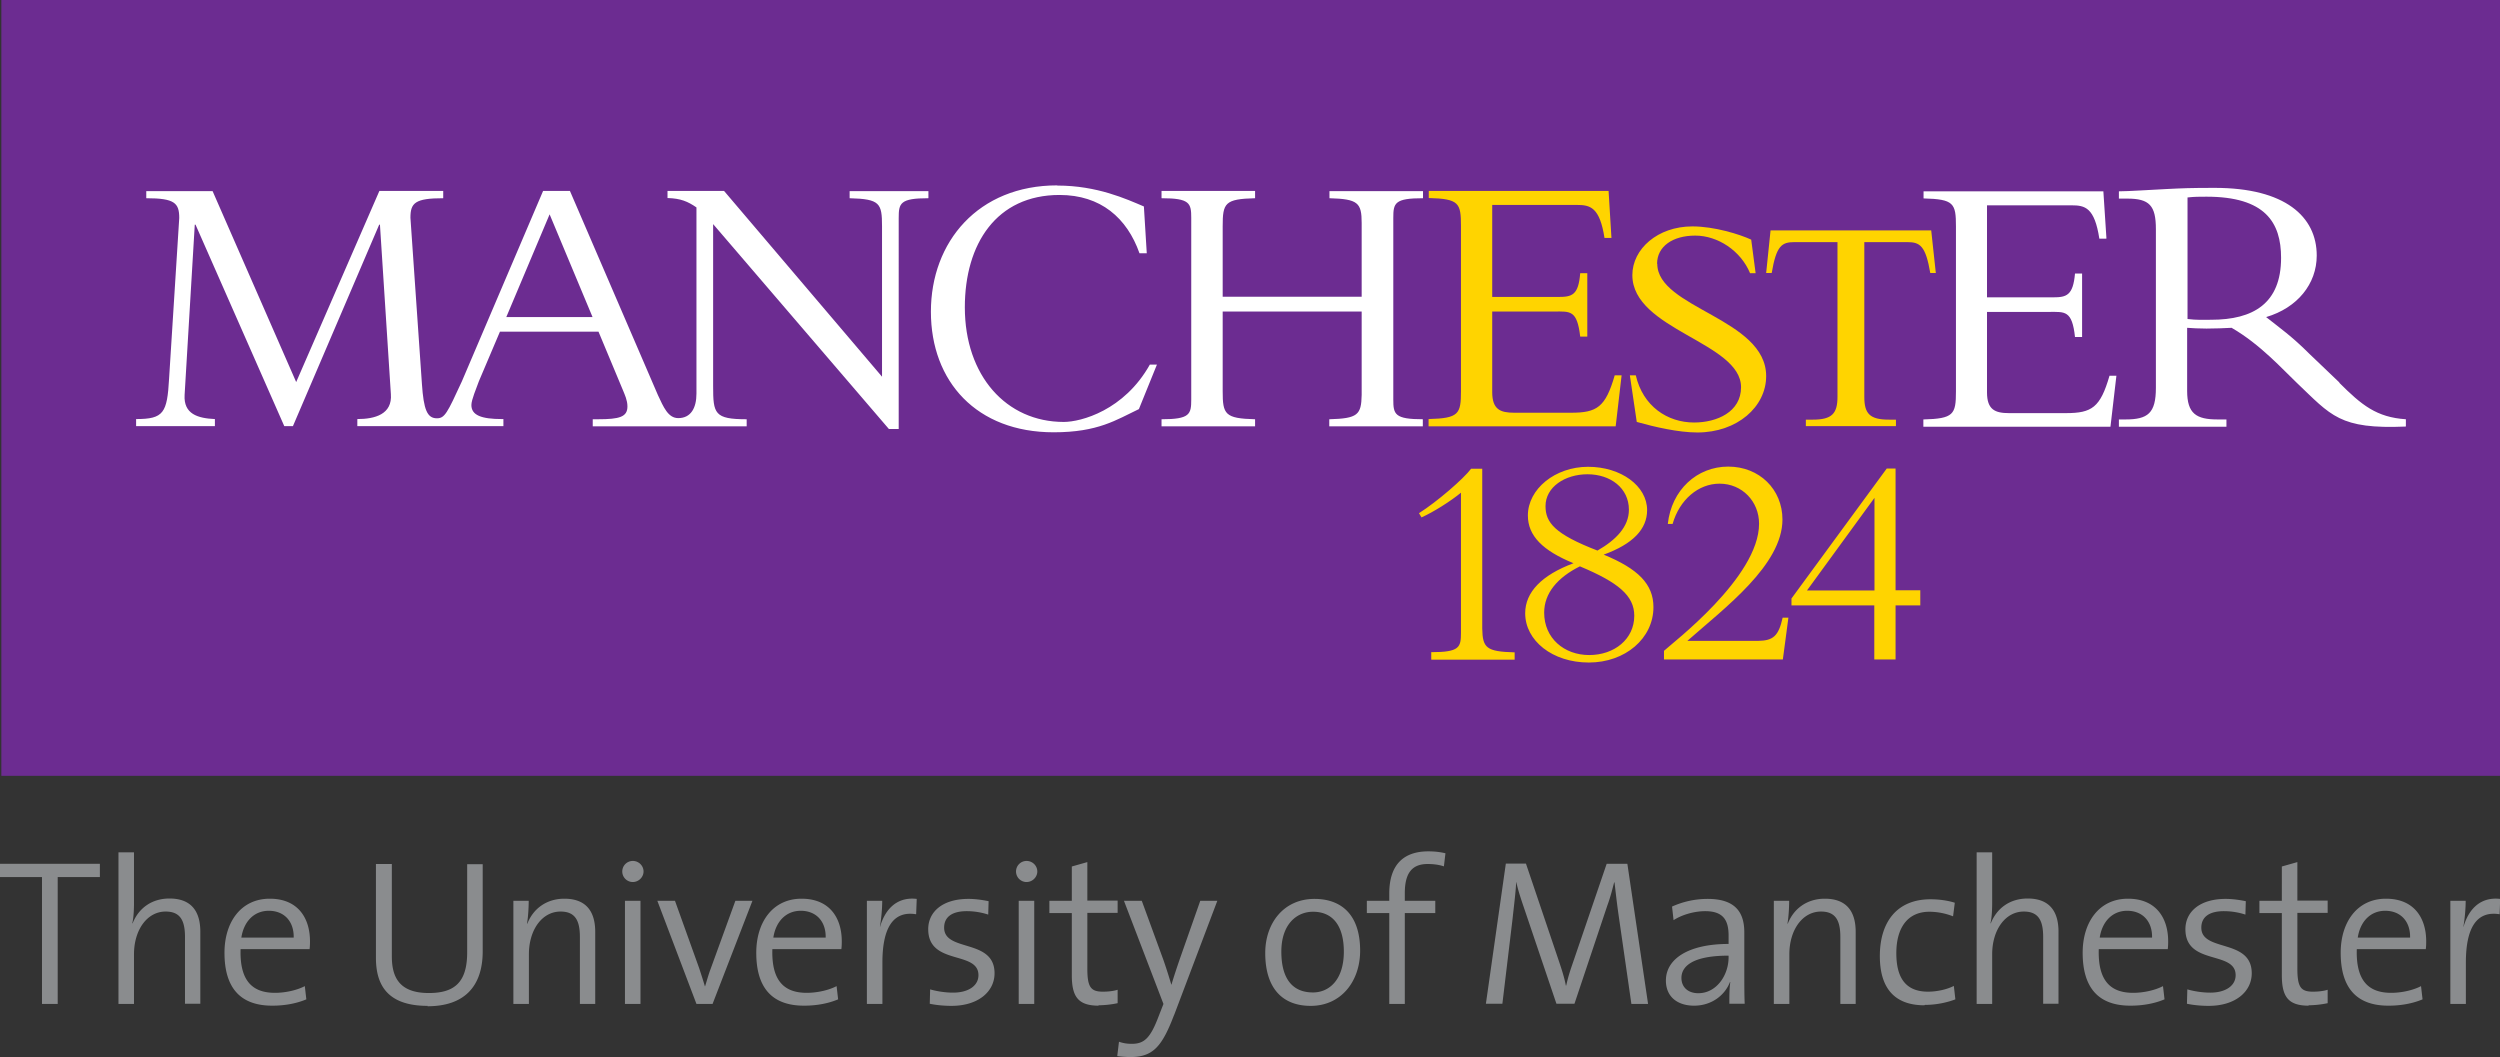 <?xml version="1.0" encoding="UTF-8"?> <svg xmlns="http://www.w3.org/2000/svg" data-name="Layer 2" viewBox="0 0 130.41 55.14"><rect x="0" y="0" width="130.41" height="55.14" fill="#333333" stroke="none"/><path fill="#8a8c8e" d="M3.01 45.75v6.62h-.82v-6.62H0v-.69h5.21v.69h-2.2Zm6.64 6.62v-3.49c0-.84-.23-1.33-1.01-1.33-.96 0-1.65.95-1.65 2.23v2.59h-.81v-7.91h.81v2.63c0 .36-.02.8-.09 1.07h.02c.31-.78.99-1.29 1.92-1.29 1.23 0 1.61.78 1.61 1.73v3.76h-.81Zm6.5-2.86h-3.6c-.05 1.61.58 2.28 1.79 2.28.56 0 1.16-.14 1.56-.35l.08.69c-.5.21-1.1.33-1.78.33-1.62 0-2.49-.88-2.49-2.76 0-1.61.87-2.82 2.36-2.82s2.1 1.03 2.1 2.22c0 .1 0 .24-.02.4Zm-2.13-2c-.76 0-1.3.55-1.43 1.4h2.73c.02-.83-.48-1.4-1.3-1.4Zm8.29 4.96c-2.26 0-2.7-1.27-2.7-2.52v-4.88h.83v4.81c0 1.05.35 1.92 1.93 1.92 1.34 0 2-.56 2-2.12v-4.6h.81v4.54c0 1.87-.99 2.87-2.88 2.87Zm7.94-.1v-3.49c0-.84-.23-1.33-1.01-1.33-.96 0-1.65.95-1.65 2.23v2.59h-.81v-5.38h.8c0 .35-.03.87-.09 1.19h.02c.3-.77.99-1.3 1.93-1.3 1.23 0 1.61.78 1.61 1.73v3.76h-.81Zm2.76-6.36a.55.55 0 1 1 0-1.1c.31 0 .56.25.56.55s-.26.55-.56.55Zm-.41 6.36v-5.38h.81v5.38h-.81Zm4.57 0h-.84l-2.04-5.38h.92l1.26 3.51c.11.34.21.64.3.95h.01c.09-.29.18-.62.29-.91l1.29-3.55h.89l-2.08 5.38Zm6.72-2.86h-3.6c-.05 1.61.58 2.28 1.79 2.28.56 0 1.16-.14 1.56-.35l.08.69c-.5.21-1.1.33-1.78.33-1.62 0-2.49-.88-2.49-2.76 0-1.61.87-2.82 2.36-2.82s2.1 1.03 2.1 2.22c0 .1 0 .24-.02.4Zm-2.12-2c-.76 0-1.3.55-1.43 1.4h2.73c.02-.83-.48-1.4-1.3-1.4Zm6.01.18c-1.19-.19-1.75.71-1.75 2.52v2.16h-.81v-5.38h.8c0 .36-.04.89-.12 1.35h.01c.22-.78.78-1.58 1.91-1.45l-.03.8Zm1.86 4.78c-.4 0-.81-.04-1.14-.11l.02-.75c.35.1.78.17 1.2.17.78 0 1.32-.35 1.32-.91 0-1.3-2.62-.49-2.62-2.4 0-.9.74-1.58 2.1-1.58.34 0 .71.05 1.05.12l-.02.7c-.36-.12-.75-.18-1.12-.18-.79 0-1.18.32-1.18.86 0 1.29 2.63.55 2.63 2.38 0 .95-.84 1.7-2.25 1.7Zm3.91-6.46a.55.55 0 1 1 0-1.1c.31 0 .56.25.56.55s-.26.55-.56.55Zm.4 6.36v-5.38h-.81v5.38h.81Zm3.36.09c-1.08 0-1.4-.48-1.4-1.59v-3.24h-1.17v-.64h1.17V45.2l.81-.23v2.01h1.58v.64h-1.58v2.9c0 .96.17 1.21.81 1.21.27 0 .55-.03.77-.1v.7a5.1 5.1 0 0 1-1 .11Zm3.94.47c-.63 1.66-1.1 2.21-2.29 2.21-.19 0-.47-.02-.68-.05l.09-.75c.22.08.43.11.67.11.65 0 .97-.3 1.4-1.44l.25-.64-2.06-5.38h.93l1.13 3.09c.17.49.29.88.41 1.28h.01c.1-.35.32-1.02.54-1.64l.96-2.73h.89l-2.25 5.95Zm7.12-.46c-1.44 0-2.37-.88-2.37-2.76 0-1.54.95-2.82 2.57-2.82 1.31 0 2.38.73 2.38 2.7 0 1.6-.99 2.88-2.58 2.88Zm.12-4.91c-.84 0-1.65.64-1.65 2.08s.6 2.13 1.65 2.13c.84 0 1.61-.65 1.61-2.13 0-1.3-.54-2.08-1.61-2.08Zm6.82-2.37c-.27-.09-.56-.12-.84-.12-.82 0-1.19.48-1.19 1.52v.4h1.59v.64h-1.59v4.74h-.81v-4.74H71.3v-.64h1.17v-.38c0-1.51.75-2.2 2.04-2.2.3 0 .6.03.89.1l-.08.68Zm9.79 7.18-.65-4.51c-.13-.89-.18-1.43-.23-1.83h-.02c-.08.3-.18.73-.36 1.22l-1.71 5.11h-.94l-1.62-4.79c-.18-.53-.38-1.1-.47-1.55h-.01c-.03.58-.11 1.17-.19 1.92l-.53 4.42h-.86l1.04-7.31h1.05l1.67 4.94c.18.53.34 1.02.41 1.42h.02c.11-.5.22-.82.4-1.34l1.71-5.01h1.08l1.08 7.31h-.88Zm5.11 0c0-.41 0-.82.05-1.14h-.02c-.26.68-.95 1.23-1.87 1.23-.86 0-1.47-.46-1.47-1.31 0-1.13 1.17-1.91 3.27-1.91v-.44c0-.81-.29-1.27-1.22-1.27-.52 0-1.17.16-1.65.47l-.08-.71c.51-.23 1.14-.4 1.86-.4 1.48 0 1.91.74 1.91 1.75v2.11c0 .53 0 1.14.02 1.61h-.8Zm-.04-2.52c-2.02 0-2.46.64-2.46 1.16 0 .49.35.8.88.8.95 0 1.58-.94 1.58-1.87v-.09ZM96 52.37v-3.49c0-.84-.23-1.33-1.01-1.33-.96 0-1.65.95-1.65 2.23v2.59h-.81v-5.38h.8c0 .35-.03.87-.09 1.19h.02c.3-.77.99-1.3 1.93-1.3 1.23 0 1.61.78 1.61 1.73v3.76h-.81Zm4.39.07c-1.2 0-2.33-.53-2.33-2.57 0-1.77.89-2.96 2.64-2.96.44 0 .89.06 1.27.18l-.09.71a3.41 3.41 0 0 0-1.23-.24c-1.16 0-1.73.86-1.73 2.16 0 1.1.35 2.01 1.65 2.01.48 0 1-.12 1.35-.3l.08.7c-.36.14-.94.29-1.6.29Zm6.19-.07v-3.49c0-.84-.23-1.33-1.01-1.33-.96 0-1.65.95-1.65 2.23v2.59h-.81v-7.91h.81v2.63c0 .36-.02.8-.09 1.07h.02c.31-.78.99-1.29 1.92-1.29 1.23 0 1.61.78 1.61 1.73v3.76h-.81Zm6.5-2.86h-3.6c-.05 1.61.58 2.28 1.79 2.28.56 0 1.16-.14 1.56-.35l.08.69c-.5.21-1.1.33-1.78.33-1.62 0-2.49-.88-2.49-2.76 0-1.61.87-2.82 2.36-2.82s2.1 1.03 2.1 2.22c0 .1 0 .24-.02.4Zm-2.12-2c-.76 0-1.3.55-1.43 1.4h2.73c.02-.83-.48-1.4-1.3-1.4Zm4.26 4.96c-.4 0-.81-.04-1.14-.11l.02-.75c.35.1.78.17 1.2.17.78 0 1.32-.35 1.32-.91 0-1.3-2.62-.49-2.62-2.4 0-.9.74-1.58 2.1-1.58.34 0 .71.05 1.05.12l-.02.7c-.36-.12-.75-.18-1.12-.18-.79 0-1.18.32-1.18.86 0 1.29 2.63.55 2.63 2.38 0 .95-.84 1.7-2.25 1.7Zm5.21-.01c-1.08 0-1.4-.48-1.4-1.59v-3.24h-1.17v-.64h1.17V45.2l.81-.23v2.01h1.58v.64h-1.58v2.9c0 .96.17 1.21.81 1.21.27 0 .55-.03.77-.1v.7a5.1 5.1 0 0 1-1 .11Zm6.11-2.95h-3.6c-.05 1.61.58 2.28 1.79 2.28.56 0 1.16-.14 1.56-.35l.08.69c-.5.21-1.1.33-1.78.33-1.62 0-2.49-.88-2.49-2.76 0-1.61.87-2.82 2.36-2.82s2.1 1.03 2.1 2.22c0 .1 0 .24-.02.4Zm-2.12-2c-.76 0-1.3.55-1.43 1.4h2.73c.02-.83-.48-1.4-1.3-1.4Zm5.96.18c-1.19-.19-1.75.71-1.75 2.52v2.16h-.81v-5.38h.8c0 .36-.04.89-.12 1.35h.01c.22-.78.78-1.58 1.91-1.45l-.03.8Z"></path><path fill="#6c2c91" d="M.07 0h130.34v40.47H.07z"></path><path fill="#ffd400" d="M83.65 28.93c1.8.74 2.6 1.54 2.6 2.74 0 1.63-1.47 2.89-3.37 2.89s-3.32-1.14-3.32-2.57c0-1.1.86-1.99 2.52-2.61-1.61-.66-2.38-1.43-2.38-2.49 0-1.38 1.42-2.54 3.14-2.54s3.08 1 3.08 2.26c0 1-.75 1.77-2.26 2.32m-1.24.61c-1.17.58-1.87 1.4-1.87 2.42 0 1.33 1.04 2.21 2.35 2.21s2.35-.83 2.35-2.05c0-1.05-.84-1.74-2.82-2.57m.38-4.81c-1.18 0-2.19.67-2.19 1.66 0 .86.48 1.46 2.71 2.32.96-.55 1.64-1.24 1.64-2.13 0-1.13-.96-1.85-2.16-1.85Zm10.64 6.84v-.36l4.97-6.78h.46v6.35h1.29v.79h-1.29v2.82h-1.11v-2.82h-4.33m4.34-5.61-3.52 4.83h3.52v-4.83ZM74.66 34.4v-.38c1.48 0 1.55-.25 1.55-1.02v-7.3c-.53.44-1.45 1.02-2.06 1.29l-.13-.22c.96-.61 2.32-1.79 2.72-2.32h.58v8.34c.02 1.01.21 1.2 1.69 1.24v.38h-4.34Zm18.62-2.18h-.29c-.21.95-.49 1.2-1.27 1.21h-3.7c1.95-1.72 4.96-3.96 4.96-6.33 0-1.57-1.2-2.76-2.83-2.76s-2.96 1.22-3.15 2.99h.25c.36-1.26 1.34-2.1 2.45-2.1 1.17 0 2.06.92 2.06 2.09 0 2.8-4.55 6.24-4.96 6.63v.45H93l.13-.97.16-1.21ZM83.7 12.43c-.25-1.63-.75-1.74-1.45-1.74h-4.41v4.8h3.45c.71 0 1.05-.09 1.14-1.24h.37v3.31h-.37c-.16-1.4-.53-1.31-1.34-1.31h-3.25v4.2c0 .91.42 1.08 1.15 1.08h2.96c1.36 0 1.8-.29 2.28-1.95h.36l-.31 2.66h-9.76v-.38c1.58-.04 1.69-.26 1.69-1.46v-8.61c0-1.2-.1-1.42-1.68-1.46v-.37h9.38l.15 2.45h-.36Zm8.66-.41h8.38l.24 2.22h-.29c-.24-1.42-.54-1.61-1.19-1.61h-2.25v8.08c0 .87.29 1.18 1.28 1.18h.37v.34h-4.7v-.34h.37c.98 0 1.28-.31 1.28-1.18v-8.08H93.6c-.65 0-.94.18-1.18 1.61h-.29l.23-2.23Zm-5.92 1.74c0-.91.82-1.47 1.99-1.47s2.37.78 2.86 1.96h.29l-.23-1.75c-.61-.28-1.92-.69-3.07-.69-1.81 0-3.13 1.18-3.13 2.54 0 2.86 5.67 3.5 5.67 5.85 0 1.29-1.26 1.84-2.45 1.84-1.39 0-2.67-.85-3.04-2.46h-.31l.36 2.43c.92.26 2.17.55 3.16.55 2.08 0 3.59-1.34 3.59-2.94 0-3.01-5.68-3.54-5.68-5.86Z"></path><path fill="#fff" d="m122.04 19.96-1.57-1.5c-.93-.93-1.53-1.34-2.26-1.92 1.63-.48 2.64-1.73 2.64-3.21 0-2.03-1.65-3.53-5.32-3.53-1.29 0-1.69.02-2.5.06-.81.04-2.02.12-2.5.12v.38h.44c1.15 0 1.49.36 1.49 1.59v8.28c0 1.33-.42 1.65-1.59 1.65h-.34v.38h5.61v-.38h-.46c-1.11 0-1.59-.3-1.59-1.49V17.1c.32.02.58.04 1.01.04.52 0 .84-.02 1.31-.04 1.51.87 2.69 2.2 3.39 2.86 1.81 1.72 2.23 2.44 5.7 2.29v-.38c-1.53-.1-2.31-.74-3.48-1.91Zm-6.7-3.28c-.45 0-.75.02-1.23-.04V10.3c.36-.04.62-.04.99-.04 3.06 0 3.89 1.34 3.89 3.19 0 2.38-1.45 3.23-3.65 3.23Zm6.7 3.28-1.57-1.5c-.93-.93-1.53-1.34-2.26-1.92 1.63-.48 2.64-1.73 2.64-3.21 0-2.03-1.65-3.53-5.32-3.53-1.29 0-1.69.02-2.5.06-.81.04-2.02.12-2.5.12v.38h.44c1.15 0 1.49.36 1.49 1.59v8.28c0 1.33-.42 1.65-1.59 1.65h-.34v.38h5.61v-.38h-.46c-1.11 0-1.59-.3-1.59-1.49V17.1c.32.02.58.04 1.01.04.52 0 .84-.02 1.31-.04 1.51.87 2.69 2.2 3.39 2.86 1.81 1.72 2.23 2.44 5.7 2.29v-.38c-1.53-.1-2.31-.74-3.48-1.91Zm-6.7-3.28c-.45 0-.75.02-1.23-.04V10.3c.36-.04.62-.04.99-.04 3.06 0 3.89 1.34 3.89 3.19 0 2.38-1.45 3.23-3.65 3.23Zm-60.18-7c2.07 0 3.59.7 4.51 1.09l.15 2.44h-.38c-.65-1.84-2.02-3.04-4.17-3.04-3.29 0-4.94 2.55-4.94 5.86 0 3.57 2.16 5.98 5.16 5.98.9 0 3.15-.6 4.49-2.99h.37l-.94 2.32c-1.18.56-2.12 1.21-4.45 1.21-4.01 0-6.4-2.64-6.4-6.29s2.47-6.59 6.59-6.59Zm19.06 12.19v.37h-4.88v-.37c1.49-.04 1.67-.23 1.69-1.27v-4.35h-7.25v4.16c0 1.2.11 1.42 1.69 1.46v.37h-4.88v-.37c1.48 0 1.55-.26 1.55-1.03v-9.47c0-.77-.07-1.03-1.55-1.03v-.38h4.88v.38c-1.58.04-1.69.25-1.69 1.46v3.68h7.25v-3.85c0-1.05-.19-1.25-1.68-1.29v-.37h4.88v.37c-1.48 0-1.55.25-1.55 1.03v9.47c0 .77.07 1.03 1.55 1.03Zm-29.9-11.9v.37c1.58.04 1.69.26 1.69 1.46v7.85l-8.24-9.69h-2.95v.37c.69.02 1.06.18 1.51.49v9.71c0 .75-.29 1.28-.95 1.28-.53 0-.77-.58-1.06-1.2L29.73 9.96h-1.4l-4.24 9.94c-.76 1.65-.89 1.92-1.3 1.92-.51 0-.69-.46-.78-1.78l-.6-8.68c0-.77.23-1.02 1.71-1.02v-.38h-3.33l-4.34 9.97-4.36-9.96H7.63v.37c1.48 0 1.72.25 1.72 1.03l-.53 8.38c-.1 1.79-.28 2.11-1.72 2.11v.37h4.11v-.37c-.89-.04-1.64-.26-1.58-1.26l.53-8.88h.04l4.63 10.51h.45l4.5-10.51h.04l.57 8.84c.08 1.05-.83 1.3-1.75 1.3v.37h7.62v-.37h-.07c-1.08 0-1.6-.2-1.6-.73 0-.28.26-.87.39-1.24l1.1-2.59h5.14l1.29 3.09c.08.2.22.49.22.81 0 .55-.41.67-1.54.67h-.27v.37h8.03v-.37c-1.68 0-1.75-.29-1.75-1.72v-8.46l9.17 10.69h.51V11.37c0-.77.07-1.03 1.55-1.03v-.37H44.3Zm-17.91 6.57 2.26-5.36 2.24 5.36h-4.5Zm83.47-4.11-.16-2.45h-9.38v.37c1.58.04 1.69.25 1.69 1.46v8.61c0 1.2-.12 1.42-1.7 1.46v.38h9.76l.31-2.66h-.36c-.48 1.66-.92 1.95-2.28 1.95h-2.96c-.73 0-1.15-.18-1.15-1.08v-4.2h3.25c.81 0 1.19-.09 1.34 1.31h.37v-3.31h-.37c-.1 1.14-.44 1.24-1.14 1.24h-3.45v-4.8h4.41c.7 0 1.2.11 1.45 1.74h.36Z"></path></svg> 
